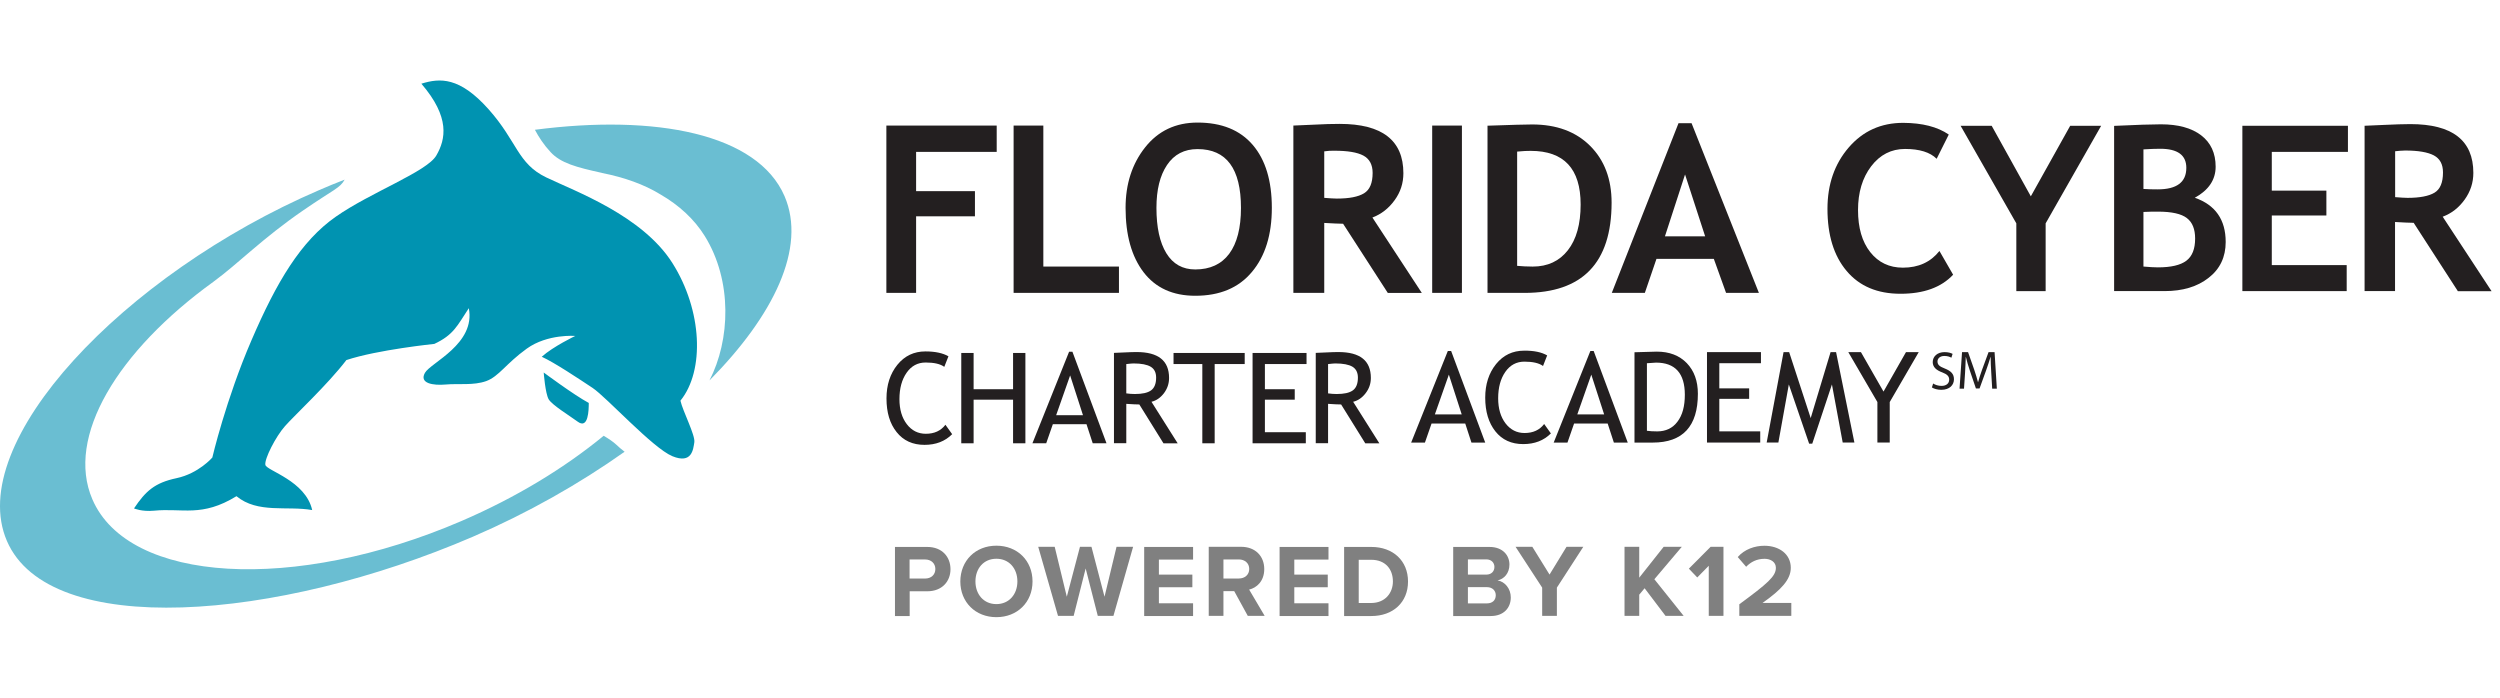 <?xml version="1.0" encoding="UTF-8"?> <svg xmlns="http://www.w3.org/2000/svg" width="215" height="60" viewBox="0 0 215 60" fill="none"><path d="M76.967 47.037H79.746C81.038 47.037 81.742 47.91 81.742 48.953C81.742 49.986 81.029 50.85 79.746 50.85H78.232V52.979H76.967V47.037ZM79.568 48.115H78.223V49.754H79.568C80.067 49.754 80.441 49.434 80.441 48.935C80.441 48.445 80.067 48.115 79.568 48.115Z" fill="#808080"></path><path d="M85.688 46.929C87.488 46.929 88.797 48.212 88.797 50.002C88.797 51.793 87.488 53.076 85.688 53.076C83.897 53.076 82.588 51.793 82.588 50.002C82.597 48.212 83.897 46.929 85.688 46.929ZM85.688 48.052C84.592 48.052 83.888 48.889 83.888 50.002C83.888 51.107 84.592 51.953 85.688 51.953C86.784 51.953 87.496 51.107 87.496 50.002C87.496 48.889 86.784 48.052 85.688 48.052Z" fill="#808080"></path><path d="M93.367 48.887L92.334 52.967H90.989L89.287 47.025H90.704L91.746 51.319L92.877 47.025H93.866L94.989 51.319L96.022 47.025H97.447L95.755 52.967H94.41L93.367 48.887Z" fill="#808080"></path><path d="M98.4 47.037H102.605V48.124H99.665V49.416H102.543V50.503H99.665V51.883H102.605V52.979H98.4V47.037Z" fill="#808080"></path><path d="M106.143 50.838H105.216V52.967H103.951V47.025H106.731C107.969 47.025 108.726 47.836 108.726 48.941C108.726 49.992 108.067 50.553 107.426 50.705L108.762 52.967H107.31L106.143 50.838ZM106.544 48.112H105.216V49.751H106.544C107.051 49.751 107.434 49.431 107.434 48.932C107.434 48.433 107.051 48.112 106.544 48.112Z" fill="#808080"></path><path d="M110.045 47.037H114.25V48.124H111.31V49.416H114.187V50.503H111.31V51.883H114.25V52.979H110.045V47.037Z" fill="#808080"></path><path d="M115.594 47.037H117.937C119.799 47.037 121.09 48.222 121.09 50.013C121.09 51.803 119.799 52.979 117.937 52.979H115.594V47.037ZM117.928 51.857C119.104 51.857 119.79 51.011 119.79 50.004C119.79 48.953 119.148 48.142 117.928 48.142H116.85V51.857H117.928Z" fill="#808080"></path><path d="M124.975 47.037H128.102C129.233 47.037 129.812 47.759 129.812 48.552C129.812 49.3 129.349 49.799 128.788 49.915C129.42 50.013 129.928 50.627 129.928 51.376C129.928 52.267 129.331 52.979 128.2 52.979H124.975V47.037ZM127.825 49.416C128.253 49.416 128.52 49.14 128.52 48.757C128.52 48.391 128.253 48.106 127.825 48.106H126.24V49.416H127.825ZM127.87 51.892C128.351 51.892 128.636 51.616 128.636 51.189C128.636 50.815 128.369 50.494 127.87 50.494H126.24V51.892H127.87Z" fill="#808080"></path><path d="M132.627 50.535L130.338 47.025H131.781L133.26 49.413L134.721 47.025H136.164L133.892 50.535V52.967H132.627V50.535Z" fill="#808080"></path><path d="M141.437 50.589L140.974 51.141V52.967H139.709V47.025H140.974V49.68L143.076 47.025H144.635L142.275 49.814L144.796 52.967H143.237L141.437 50.589Z" fill="#808080"></path><path d="M146.953 48.656L145.964 49.662L145.242 48.905L147.113 47.025H148.218V52.967H146.953V48.656Z" fill="#808080"></path><path d="M149.581 51.968C152.013 50.178 152.726 49.563 152.726 48.833C152.726 48.316 152.253 48.057 151.755 48.057C151.086 48.057 150.57 48.325 150.169 48.743L149.447 47.906C150.026 47.238 150.908 46.935 151.737 46.935C153.002 46.935 154.008 47.648 154.008 48.833C154.008 49.848 153.171 50.73 151.576 51.853H154.053V52.966H149.581V51.968Z" fill="#808080"></path><path d="M78.785 13.062V16.439H83.845V18.603H78.785V25.187H76.228V10.799H85.716V13.062H78.785Z" fill="#231F20"></path><path d="M87.17 25.187V10.799H89.727V22.924H96.23V25.187H87.17Z" fill="#231F20"></path><path d="M99.454 17.873C99.454 19.556 99.739 20.857 100.309 21.784C100.879 22.71 101.707 23.173 102.794 23.173C104.068 23.173 105.048 22.719 105.716 21.819C106.384 20.919 106.723 19.601 106.723 17.882C106.723 14.505 105.476 12.822 102.99 12.822C101.85 12.822 100.977 13.276 100.362 14.193C99.757 15.093 99.454 16.323 99.454 17.873ZM96.799 17.873C96.799 15.824 97.36 14.086 98.483 12.67C99.605 11.254 101.111 10.541 102.99 10.541C105.057 10.541 106.643 11.182 107.739 12.465C108.834 13.748 109.378 15.547 109.378 17.873C109.378 20.189 108.808 22.033 107.658 23.396C106.518 24.759 104.897 25.436 102.794 25.436C100.861 25.436 99.382 24.759 98.349 23.414C97.316 22.06 96.799 20.216 96.799 17.873Z" fill="#231F20"></path><path d="M113.885 13.016V17.016C114.357 17.051 114.714 17.078 114.963 17.078C116.032 17.078 116.807 16.927 117.306 16.624C117.805 16.321 118.046 15.733 118.046 14.869C118.046 14.165 117.778 13.666 117.253 13.381C116.718 13.096 115.89 12.962 114.749 12.962C114.473 12.954 114.188 12.971 113.885 13.016ZM119.346 25.185L115.507 19.243C115.124 19.234 114.58 19.216 113.885 19.172V25.185H111.23V10.798C111.373 10.798 111.925 10.771 112.887 10.726C113.85 10.673 114.625 10.655 115.213 10.655C118.865 10.655 120.691 12.072 120.691 14.896C120.691 15.751 120.442 16.526 119.934 17.221C119.426 17.924 118.794 18.414 118.028 18.708L122.277 25.194H119.346V25.185Z" fill="#231F20"></path><path d="M123.168 25.187V10.799H125.725V25.187H123.168Z" fill="#231F20"></path><path d="M130.474 13.037V22.863C130.883 22.899 131.329 22.926 131.81 22.926C133.102 22.926 134.108 22.454 134.839 21.518C135.569 20.583 135.935 19.273 135.935 17.59C135.935 14.507 134.5 12.975 131.641 12.975C131.365 12.966 130.981 12.993 130.474 13.037ZM131.115 25.189H127.926V10.81C129.966 10.739 131.24 10.703 131.765 10.703C133.859 10.703 135.525 11.318 136.754 12.547C137.984 13.777 138.598 15.407 138.598 17.438C138.589 22.605 136.095 25.189 131.115 25.189Z" fill="#231F20"></path><path d="M144.914 15.005L143.185 20.323H146.642L144.914 15.005ZM148.441 25.187L147.39 22.265H142.455L141.457 25.187H138.615L144.352 10.595H145.475L151.265 25.187H148.441Z" fill="#231F20"></path><path d="M166.249 32.982C166.428 33.098 166.686 33.187 166.971 33.187C167.381 33.187 167.63 32.973 167.63 32.652C167.63 32.367 167.461 32.189 167.042 32.029C166.526 31.841 166.214 31.574 166.214 31.138C166.214 30.648 166.624 30.282 167.229 30.282C167.55 30.282 167.782 30.354 167.924 30.434L167.817 30.764C167.719 30.701 167.506 30.612 167.221 30.612C166.793 30.612 166.624 30.87 166.624 31.084C166.624 31.378 166.811 31.521 167.247 31.69C167.782 31.904 168.04 32.153 168.04 32.617C168.04 33.098 167.684 33.525 166.944 33.525C166.641 33.525 166.312 33.436 166.143 33.32L166.249 32.982Z" fill="#231F20"></path><path d="M171.328 33.427H171.729L171.533 30.282H171.016L170.455 31.806C170.312 32.198 170.205 32.545 170.116 32.866H170.107C170.018 32.536 169.92 32.198 169.787 31.806L169.252 30.282H168.735L168.521 33.427H168.905L168.994 32.082C169.02 31.601 169.047 31.084 169.056 30.692H169.065C169.154 31.066 169.27 31.467 169.421 31.913L169.929 33.409H170.241L170.793 31.886C170.954 31.45 171.078 31.049 171.185 30.692H171.194C171.194 31.075 171.221 31.61 171.248 32.046L171.328 33.427Z" fill="#231F20"></path><path d="M124.602 32.218L123.399 35.638H125.707L124.602 32.218ZM126.544 38.062L126.01 36.422H123.114L122.544 38.062H121.359L124.513 30.186H124.798L127.729 38.062H126.544Z" fill="#231F20"></path><path d="M133.056 30.566L132.7 31.475C132.361 31.226 131.826 31.101 131.096 31.101C130.419 31.101 129.867 31.395 129.457 31.983C129.047 32.571 128.842 33.328 128.842 34.255C128.842 35.137 129.056 35.858 129.475 36.41C129.902 36.963 130.446 37.239 131.114 37.239C131.844 37.239 132.406 36.981 132.798 36.464L133.377 37.275C132.762 37.889 131.969 38.192 130.998 38.192C129.982 38.192 129.181 37.827 128.602 37.096C128.022 36.366 127.729 35.395 127.729 34.201C127.729 33.043 128.04 32.081 128.664 31.306C129.288 30.54 130.089 30.157 131.078 30.157C131.924 30.148 132.584 30.29 133.056 30.566Z" fill="#231F20"></path><path d="M136.851 32.218L135.648 35.638H137.956L136.851 32.218ZM138.793 38.062L138.259 36.422H135.372L134.802 38.062H133.617L136.771 30.186H137.056L139.987 38.062H138.793Z" fill="#231F20"></path><path d="M141.635 31.238V37.047C141.876 37.082 142.17 37.1 142.517 37.1C143.257 37.1 143.845 36.824 144.263 36.263C144.691 35.701 144.896 34.935 144.896 33.946C144.896 32.111 144.067 31.185 142.419 31.185C142.321 31.185 142.063 31.203 141.635 31.238ZM142.134 38.062H140.566V30.294C141.564 30.258 142.206 30.24 142.482 30.24C143.569 30.24 144.424 30.57 145.065 31.229C145.698 31.889 146.018 32.77 146.018 33.866C146.018 36.655 144.727 38.062 142.134 38.062Z" fill="#231F20"></path><path d="M147.861 31.236V33.4H150.427V34.3H147.861V37.097H151.38V38.06H146.801V30.282H151.442V31.236H147.861Z" fill="#231F20"></path><path d="M158.473 38.06L157.546 33.062L155.853 38.158H155.586L153.84 33.062L152.94 38.06H151.934L153.386 30.282H153.867L155.72 35.957L157.43 30.282H157.902L159.479 38.06H158.473Z" fill="#231F20"></path><path d="M162.517 34.576V38.06H161.456V34.576L158.953 30.282H160.04L161.982 33.676L163.915 30.282H165.011L162.517 34.576Z" fill="#231F20"></path><path d="M81.566 30.641L81.209 31.55C80.871 31.3 80.336 31.176 79.606 31.176C78.92 31.176 78.376 31.47 77.967 32.058C77.557 32.646 77.352 33.403 77.352 34.329C77.352 35.211 77.566 35.933 77.984 36.476C78.403 37.029 78.955 37.305 79.624 37.305C80.354 37.305 80.915 37.046 81.307 36.53L81.886 37.34C81.272 37.955 80.479 38.258 79.508 38.258C78.492 38.258 77.69 37.893 77.111 37.162C76.523 36.432 76.238 35.461 76.238 34.267C76.238 33.109 76.55 32.147 77.174 31.372C77.797 30.605 78.599 30.222 79.588 30.222C80.425 30.222 81.085 30.365 81.566 30.641Z" fill="#231F20"></path><path d="M87.124 38.123V34.372H83.73V38.123H82.67V30.355H83.73V33.473H87.124V30.355H88.184V38.123H87.124Z" fill="#231F20"></path><path d="M92.032 32.286L90.829 35.707H93.136L92.032 32.286ZM93.974 38.122L93.439 36.483H90.544L89.974 38.122H88.789L91.943 30.247H92.228L95.159 38.122H93.974Z" fill="#231F20"></path><path d="M96.861 31.31V33.831C97.119 33.867 97.36 33.885 97.6 33.885C98.233 33.885 98.696 33.786 98.99 33.573C99.275 33.368 99.427 33.002 99.427 32.477C99.427 32.04 99.275 31.729 98.963 31.541C98.651 31.354 98.162 31.256 97.484 31.256C97.386 31.256 97.173 31.274 96.861 31.31ZM100.059 38.125L97.983 34.784C97.743 34.784 97.369 34.766 96.861 34.731V38.116H95.801V30.348C95.836 30.348 96.113 30.339 96.629 30.312C97.137 30.285 97.511 30.276 97.743 30.276C99.614 30.276 100.54 31.016 100.54 32.504C100.54 32.994 100.389 33.43 100.095 33.822C99.792 34.214 99.436 34.455 99.026 34.553L101.28 38.125H100.059Z" fill="#231F20"></path><path d="M104.461 31.308V38.123H103.4V31.308H100.924V30.355H107.044V31.308H104.461Z" fill="#231F20"></path><path d="M108.781 31.308V33.473H111.347V34.372H108.781V37.17H112.3V38.123H107.721V30.355H112.362V31.308H108.781Z" fill="#231F20"></path><path d="M114.214 31.31V33.831C114.473 33.867 114.713 33.885 114.954 33.885C115.586 33.885 116.05 33.786 116.344 33.573C116.629 33.368 116.78 33.002 116.78 32.477C116.78 32.04 116.62 31.729 116.317 31.541C116.005 31.354 115.515 31.256 114.838 31.256C114.74 31.256 114.526 31.274 114.214 31.31ZM117.413 38.125L115.337 34.784C115.096 34.784 114.722 34.766 114.214 34.731V38.116H113.154V30.348C113.19 30.348 113.466 30.339 113.983 30.312C114.491 30.285 114.865 30.276 115.096 30.276C116.967 30.276 117.894 31.016 117.894 32.504C117.894 32.994 117.742 33.43 117.439 33.822C117.136 34.214 116.78 34.455 116.37 34.553L118.624 38.125H117.413Z" fill="#231F20"></path><path d="M167.594 11.572L166.552 13.656C165.991 13.095 165.082 12.81 163.835 12.81C162.65 12.81 161.679 13.309 160.922 14.298C160.164 15.295 159.79 16.552 159.79 18.066C159.79 19.589 160.138 20.792 160.841 21.683C161.545 22.574 162.481 23.019 163.648 23.019C164.993 23.019 166.035 22.538 166.792 21.585L167.968 23.625C166.944 24.721 165.429 25.264 163.443 25.264C161.456 25.264 159.915 24.614 158.81 23.304C157.706 21.995 157.162 20.213 157.162 17.959C157.162 15.857 157.768 14.102 158.988 12.685C160.209 11.269 161.768 10.565 163.674 10.565C165.313 10.574 166.623 10.903 167.594 11.572Z" fill="#231F20"></path><path d="M175.925 19.209V25.035H173.404V19.209L168.611 10.817H171.284L174.651 16.884L178.037 10.817H180.7L175.925 19.209Z" fill="#231F20"></path><path d="M184.336 18.228V22.923C184.843 22.967 185.262 22.994 185.574 22.994C186.696 22.994 187.516 22.807 188.024 22.424C188.532 22.041 188.781 21.408 188.781 20.517C188.781 19.707 188.549 19.119 188.068 18.753C187.596 18.388 186.768 18.201 185.592 18.201C185.36 18.192 184.932 18.201 184.336 18.228ZM184.336 12.847V16.25C184.719 16.277 185.128 16.286 185.556 16.286C187.204 16.286 188.024 15.671 188.024 14.433C188.024 13.337 187.275 12.794 185.779 12.794C185.387 12.794 184.906 12.811 184.336 12.847ZM186.162 25.034H181.814V10.825C183.73 10.736 185.075 10.691 185.841 10.691C187.311 10.691 188.469 11.003 189.298 11.636C190.126 12.268 190.545 13.168 190.545 14.335C190.545 15.457 189.948 16.348 188.754 17.007C190.518 17.622 191.409 18.887 191.409 20.811C191.409 22.103 190.919 23.137 189.939 23.894C188.968 24.66 187.703 25.034 186.162 25.034Z" fill="#231F20"></path><path d="M195.374 13.062V16.394H200.069V18.532H195.374V22.799H201.815V25.035H192.844V10.817H201.922V13.062H195.374Z" fill="#231F20"></path><path d="M205.982 13.007V16.954C206.445 16.989 206.801 17.016 207.051 17.016C208.102 17.016 208.877 16.865 209.367 16.571C209.857 16.277 210.097 15.698 210.097 14.833C210.097 14.13 209.839 13.649 209.313 13.364C208.788 13.087 207.968 12.945 206.837 12.945C206.561 12.954 206.276 12.972 205.982 13.007ZM211.371 25.034L207.576 19.163C207.193 19.154 206.659 19.136 205.973 19.092V25.034H203.354V10.816C203.496 10.816 204.039 10.789 204.993 10.744C205.946 10.7 206.712 10.673 207.291 10.673C210.899 10.673 212.708 12.072 212.708 14.869C212.708 15.707 212.458 16.473 211.959 17.168C211.46 17.862 210.837 18.352 210.071 18.637L214.275 25.043H211.371V25.034Z" fill="#231F20"></path><path d="M53.003 38.243C52.727 37.985 52.326 37.718 51.916 37.477C48.566 40.23 44.415 42.769 39.702 44.8C25.306 51 11.052 50.172 7.943 42.938C5.636 37.584 10.081 30.199 18.393 24.203L18.402 24.194C20.433 22.715 22.571 20.497 26.09 18.083C28.745 16.257 29.235 16.185 29.636 15.455C29.636 15.455 29.636 15.446 29.645 15.446C28.905 15.731 28.175 16.034 27.453 16.346C10.598 23.606 -3.05 38.056 0.593 46.519C4.237 54.982 23.8 53.423 40.656 46.163C45.368 44.132 49.822 41.611 53.716 38.849C53.457 38.653 53.217 38.448 53.003 38.243ZM46.001 11.161C56.397 9.807 65.145 11.491 67.471 16.871C69.377 21.299 66.553 27.125 61.012 32.72C62.811 29.245 62.998 24.15 60.611 20.301C59.72 18.867 58.419 17.655 56.78 16.711C55.399 15.865 53.707 15.259 51.773 14.876C51.765 14.876 51.765 14.876 51.756 14.867C49.573 14.386 48.219 14.029 47.346 13.076C46.758 12.444 46.33 11.784 46.001 11.161Z" fill="#6ABED2"></path><path d="M40.318 26.503C40.915 29.585 37.04 31.18 36.541 32.07C36.042 32.97 37.236 33.166 38.331 33.068C39.427 32.97 40.719 33.166 41.815 32.774C42.91 32.373 43.507 31.277 45.298 29.986C47.089 28.694 49.476 28.89 49.476 28.89C49.476 28.89 47.587 29.79 46.59 30.681C47.685 31.18 49.77 32.569 50.964 33.362C52.158 34.155 56.14 38.538 57.824 39.233C59.516 39.928 59.614 38.636 59.712 38.039C59.81 37.442 58.714 35.349 58.518 34.458C60.612 31.874 60.407 26.698 57.824 22.618C55.24 18.538 49.467 16.454 46.982 15.26C44.496 14.066 44.496 12.177 42.011 9.389C39.525 6.601 37.833 6.699 36.238 7.198C38.723 10.084 38.331 11.973 37.53 13.362C36.737 14.761 31.864 16.543 28.879 18.636C25.895 20.721 23.802 24.204 21.619 29.282C19.427 34.36 18.26 39.349 18.26 39.349C18.26 39.349 17.076 40.721 15.187 41.121C13.298 41.522 12.523 42.235 11.525 43.723C11.525 43.723 12.176 44.017 13.236 43.919C15.704 43.678 17.352 44.507 20.336 42.672C22.171 44.186 24.683 43.482 26.848 43.865C26.287 41.344 22.928 40.48 22.822 39.981C22.724 39.482 23.712 37.54 24.514 36.641C25.307 35.741 28.193 33.059 29.788 30.966C32.478 30.075 37.352 29.576 37.352 29.576C39.026 28.792 39.329 27.999 40.318 26.503ZM50.634 34.654C50.634 35.251 50.608 36.952 49.672 36.257C48.995 35.759 47.489 34.841 47.187 34.342C46.893 33.843 46.759 32.035 46.759 32.035C46.759 32.035 49.343 33.959 50.634 34.654Z" fill="#0093B1"></path></svg> 